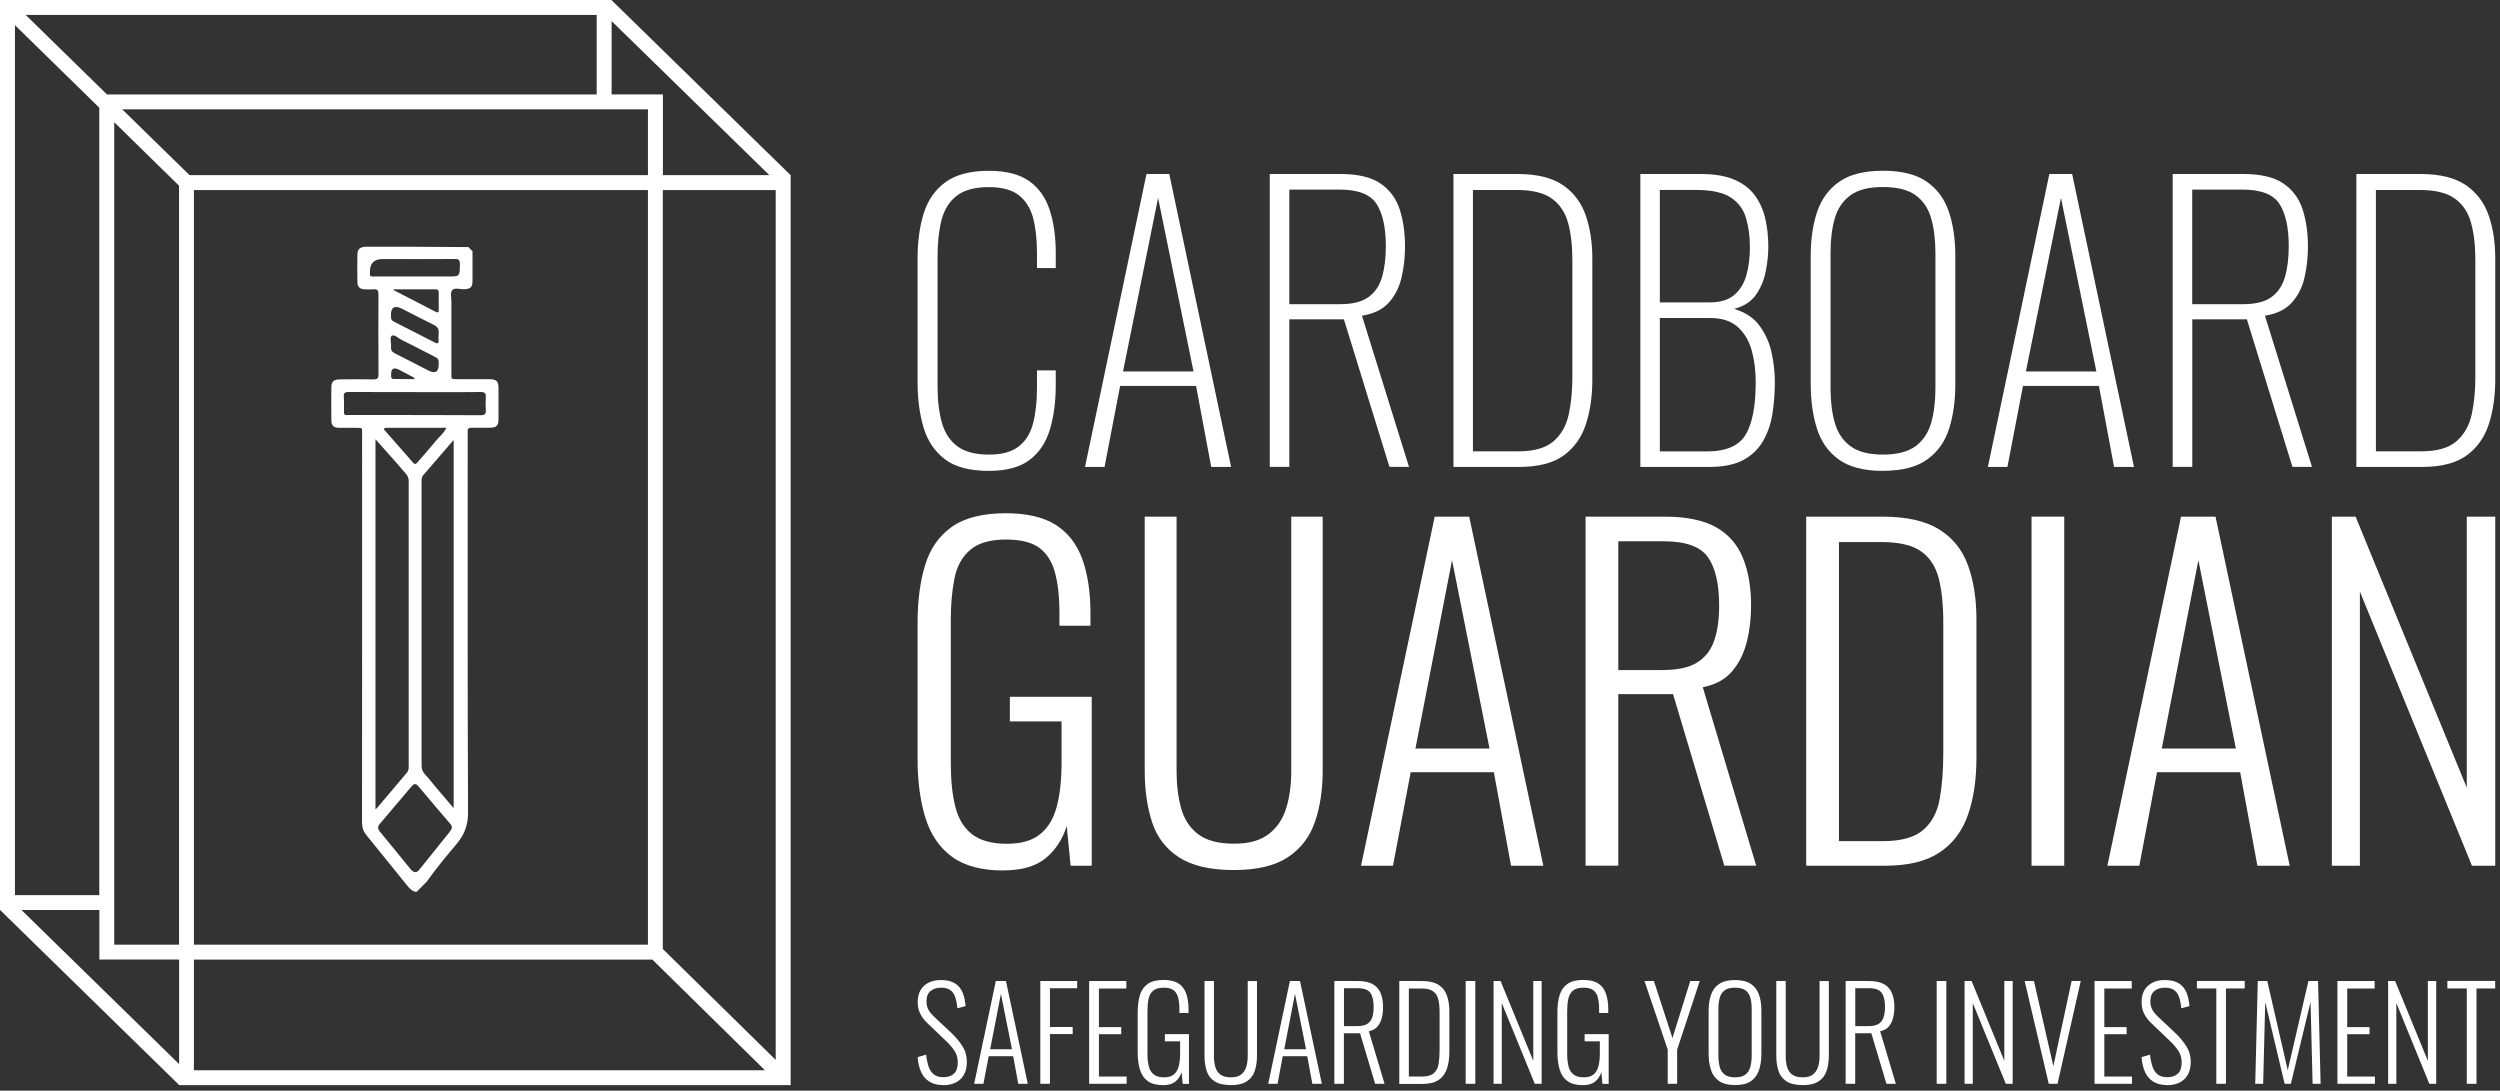 <svg width="353" height="154" viewBox="0 0 353 154" fill="none" xmlns="http://www.w3.org/2000/svg">
<rect x="0" y="0" width="353" height="154" fill="#333333" stroke="none"/>
<g clip-path="url(#clip0_461_1163)">
<path d="M111.63 24.73L86.36 0.03V0H0V128.49H0.01L25.28 153.19V153.22H111.64V24.73H111.63ZM86.36 2.98L108.63 24.73H93.6V13.33H86.36V2.98ZM84.25 2.11V13.34H15.11L3.63 2.11H84.25ZM2.11 3.55L14.02 15.21V126.39H2.11V3.55ZM25.28 150.24L3.03 128.49H14.03V135.49H25.29V150.24H25.28ZM25.28 133.39H16.13V17.26L25.28 26.22V133.39ZM17.26 15.44H91.49V24.73H26.76L17.26 15.44ZM91.49 26.84V133.39H27.38V26.84H91.49ZM27.38 151.12V135.5H92.12L108.01 151.12H27.38ZM109.53 149.66L93.59 134V26.84H109.53V149.66Z" fill="white"/>
<path d="M66.718 35.44C66.718 36.83 66.718 38.21 66.718 39.6C66.718 40.56 66.448 40.81 65.518 40.84C64.938 40.86 64.168 40.57 63.838 40.99C63.558 41.34 63.738 42.08 63.738 42.64C63.738 45.91 63.738 49.18 63.738 52.46C63.738 53.65 63.598 53.53 64.848 53.54C66.238 53.54 67.618 53.54 69.008 53.54C70.138 53.54 70.388 53.8 70.388 54.89C70.388 56.3 70.388 57.71 70.388 59.12C70.388 60.14 70.128 60.39 69.078 60.4C68.238 60.4 67.398 60.41 66.558 60.4C66.178 60.4 66.008 60.52 66.038 60.91C66.058 61.09 66.038 61.27 66.038 61.46C66.038 79.23 66.008 97 66.088 114.77C66.088 116.64 65.498 117.98 64.348 119.32C62.918 120.99 61.538 122.7 60.258 124.49C59.778 124.97 59.298 125.45 58.808 125.94C58.208 125.88 57.848 125.47 57.498 125.04C55.578 122.68 53.678 120.31 51.758 117.95C51.328 117.42 51.118 116.86 51.118 116.15C51.138 97.9 51.128 79.65 51.128 61.4C51.128 60.28 51.248 60.42 50.148 60.41C49.398 60.41 48.648 60.42 47.898 60.41C47.108 60.39 46.798 60.11 46.788 59.35C46.768 57.78 46.768 56.21 46.788 54.65C46.788 53.89 47.138 53.58 47.968 53.57C49.538 53.55 51.108 53.54 52.668 53.57C53.238 53.58 53.458 53.46 53.448 52.83C53.418 49.08 53.418 45.33 53.438 41.58C53.438 41.02 53.298 40.79 52.718 40.85C52.288 40.89 51.858 40.87 51.428 40.85C50.838 40.82 50.478 40.5 50.468 39.91C50.448 38.55 50.438 37.18 50.468 35.82C50.488 35.16 50.908 34.84 51.688 34.84C53.798 34.84 55.918 34.84 58.028 34.84C60.728 34.85 63.438 34.87 66.138 34.89C66.328 35.08 66.528 35.28 66.718 35.47V35.44ZM53.018 114.29C53.148 114.16 53.248 114.07 53.338 113.97C54.718 112.34 56.088 110.71 57.468 109.08C57.688 108.83 57.708 108.55 57.708 108.25C57.708 94.82 57.708 81.39 57.708 67.95C57.708 67.56 57.608 67.24 57.358 66.95C56.848 66.37 56.358 65.77 55.848 65.2C54.898 64.13 53.948 63.06 53.018 62.02C53.018 79.44 53.018 96.82 53.018 114.29ZM64.058 114.12C64.058 96.76 64.058 79.43 64.058 62.12C62.658 63.74 61.218 65.41 59.768 67.09C59.498 67.4 59.528 67.76 59.528 68.12C59.528 81.44 59.528 94.77 59.528 108.09C59.528 108.61 59.678 108.99 60.028 109.36C60.588 109.95 61.078 110.61 61.608 111.24C62.438 112.22 63.278 113.19 64.068 114.12H64.058ZM57.958 122.71C58.412 123.243 58.815 123.287 59.168 122.84C59.508 122.41 59.858 122 60.198 121.57C61.308 120.19 62.418 118.81 63.518 117.43C63.788 117.09 63.948 116.76 63.598 116.35C62.078 114.58 60.558 112.79 59.058 111C58.718 110.59 58.448 110.65 58.128 111.02C56.638 112.79 55.138 114.55 53.638 116.32C53.328 116.68 53.298 117.02 53.628 117.41C55.118 119.21 56.588 121.03 57.958 122.71ZM48.648 58.52C48.808 58.64 48.998 58.6 49.168 58.6C50.258 58.6 51.348 58.59 52.438 58.6C57.578 58.6 62.708 58.6 67.848 58.63C68.468 58.63 68.638 58.45 68.598 57.86C68.548 57.27 68.558 56.68 68.598 56.09C68.638 55.52 68.428 55.34 67.858 55.35C66.018 55.38 64.178 55.37 62.338 55.37C57.978 55.37 53.608 55.37 49.248 55.35C48.738 55.35 48.498 55.45 48.548 56.03C48.598 56.71 48.558 57.39 48.568 58.07C48.568 58.23 48.538 58.39 48.658 58.53L48.648 58.52ZM52.258 38.95C52.488 39.08 52.718 39.04 52.948 39.04C56.358 39.04 59.758 39.03 63.168 39.04C64.938 39.04 64.918 39.07 64.938 37.3C64.938 36.75 64.818 36.56 64.228 36.57C60.818 36.6 57.418 36.58 54.008 36.58C52.808 36.58 52.215 37.187 52.228 38.4C52.228 38.58 52.248 38.76 52.258 38.94V38.95ZM63.028 60.4C60.118 60.4 57.338 60.4 54.548 60.41C54.438 60.41 54.288 60.43 54.248 60.5C54.158 60.64 54.298 60.74 54.388 60.84C55.708 62.34 57.028 63.84 58.338 65.34C58.528 65.56 58.698 65.57 58.898 65.34C59.798 64.29 60.728 63.26 61.598 62.19C62.048 61.63 62.658 61.2 63.038 60.39L63.028 60.4ZM61.698 50.55C61.598 50.49 61.438 50.4 61.278 50.32C59.758 49.54 58.248 48.75 56.728 48C56.248 47.77 55.678 47.17 55.318 47.41C54.988 47.63 55.268 48.43 55.218 48.97C55.168 49.45 55.368 49.71 55.798 49.92C57.368 50.7 58.918 51.51 60.468 52.31C61.468 52.83 61.962 52.517 61.948 51.37C61.948 51.1 61.998 50.82 61.708 50.56L61.698 50.55ZM61.888 48.41C61.898 48.32 61.928 48.22 61.928 48.11C61.928 47.75 61.898 47.38 61.938 47.02C61.998 46.44 61.758 46.11 61.228 45.86C59.738 45.14 58.278 44.36 56.798 43.61C55.678 43.043 55.145 43.4 55.198 44.68C55.208 45 55.268 45.25 55.588 45.4C57.528 46.38 59.468 47.38 61.408 48.37C61.538 48.44 61.688 48.54 61.878 48.41H61.888ZM55.598 40.84C55.598 40.84 55.578 40.92 55.568 40.96C57.538 41.98 59.518 42.99 61.488 44.01C61.768 44.15 61.948 44.18 61.948 43.77C61.938 42.95 61.938 42.14 61.948 41.32C61.948 40.96 61.798 40.85 61.458 40.85C59.508 40.85 57.558 40.85 55.608 40.85L55.598 40.84ZM58.558 53.54C58.488 53.38 58.478 53.33 58.448 53.31C57.748 52.94 57.048 52.57 56.348 52.21C55.562 51.81 55.188 52.06 55.228 52.96C55.238 53.2 55.178 53.5 55.558 53.51C56.538 53.53 57.528 53.53 58.568 53.54H58.558Z" fill="white"/>
<path d="M139.622 66.489C136.902 66.489 134.812 65.929 133.372 64.809C131.922 63.689 130.933 62.179 130.383 60.289C129.843 58.399 129.562 56.319 129.562 54.039V36.479C129.562 34.099 129.852 31.979 130.432 30.119C131.012 28.259 132.033 26.799 133.493 25.729C134.953 24.659 136.992 24.119 139.622 24.119C142.042 24.119 143.932 24.599 145.292 25.549C146.652 26.499 147.622 27.859 148.202 29.609C148.782 31.359 149.073 33.409 149.073 35.759V37.849H146.423V35.759C146.423 33.789 146.233 32.109 145.863 30.729C145.483 29.349 144.803 28.289 143.823 27.539C142.833 26.789 141.443 26.419 139.633 26.419C137.663 26.419 136.142 26.829 135.092 27.639C134.032 28.459 133.323 29.599 132.943 31.059C132.573 32.519 132.383 34.229 132.383 36.169V54.449C132.383 56.489 132.583 58.239 132.993 59.679C133.403 61.129 134.132 62.239 135.182 63.019C136.232 63.799 137.722 64.189 139.622 64.189C141.522 64.189 142.873 63.799 143.863 63.019C144.853 62.239 145.523 61.139 145.883 59.729C146.243 58.319 146.423 56.669 146.423 54.799V52.299H149.073V54.339C149.073 56.689 148.803 58.779 148.253 60.619C147.703 62.459 146.753 63.899 145.393 64.929C144.033 65.969 142.112 66.489 139.622 66.489Z" fill="white"/>
<path d="M153.203 65.93L161.883 24.57H165.103L173.833 65.93H171.023L168.883 54.49H158.163L155.963 65.93H153.203ZM158.563 52.45H168.523L163.523 27.94L158.573 52.45H158.563Z" fill="white"/>
<path d="M179.289 65.93V24.57H189.299C191.749 24.57 193.629 25.02 194.939 25.92C196.249 26.82 197.149 28.05 197.649 29.6C198.139 31.15 198.389 32.88 198.389 34.78C198.389 36.31 198.229 37.78 197.899 39.17C197.579 40.57 196.979 41.75 196.109 42.72C195.239 43.69 193.969 44.31 192.309 44.58L198.949 65.92H196.189L189.759 45.09H182.049V65.92H179.289V65.93ZM182.049 42.95H189.199C190.969 42.95 192.309 42.62 193.229 41.95C194.149 41.28 194.789 40.34 195.139 39.12C195.499 37.89 195.679 36.45 195.679 34.78C195.679 32.16 195.249 30.17 194.379 28.81C193.509 27.45 191.769 26.77 189.149 26.77H182.049V42.96V42.95Z" fill="white"/>
<path d="M205.227 65.93V24.57H214.267C217.027 24.57 219.167 25.1 220.697 26.15C222.227 27.21 223.297 28.63 223.917 30.44C224.527 32.24 224.837 34.25 224.837 36.46V53.62C224.837 55.97 224.527 58.07 223.917 59.93C223.307 61.79 222.257 63.25 220.777 64.32C219.297 65.39 217.207 65.93 214.527 65.93H205.237H205.227ZM207.987 63.73H214.367C216.617 63.73 218.277 63.25 219.367 62.3C220.457 61.35 221.167 60.08 221.507 58.5C221.847 56.92 222.017 55.19 222.017 53.32V36.68C222.017 34.67 221.817 32.93 221.407 31.45C220.997 29.97 220.227 28.83 219.107 28.03C217.987 27.23 216.367 26.83 214.257 26.83H207.977V63.74L207.987 63.73Z" fill="white"/>
<path d="M231.617 65.93V24.57H240.147C242.057 24.57 243.627 24.83 244.867 25.36C246.107 25.89 247.077 26.63 247.777 27.58C248.477 28.53 248.967 29.63 249.257 30.87C249.547 32.11 249.687 33.45 249.687 34.88C249.687 35.97 249.557 37.14 249.307 38.38C249.057 39.62 248.587 40.72 247.907 41.67C247.227 42.62 246.207 43.27 244.847 43.61C246.447 44.09 247.667 44.9 248.497 46.06C249.327 47.22 249.887 48.5 250.177 49.92C250.467 51.33 250.607 52.65 250.607 53.88C250.607 55.45 250.497 56.94 250.277 58.37C250.057 59.8 249.617 61.08 248.977 62.22C248.327 63.36 247.407 64.26 246.197 64.93C244.987 65.59 243.377 65.93 241.377 65.93H231.627H231.617ZM234.377 42.7H241.377C242.907 42.7 244.087 42.34 244.897 41.63C245.717 40.92 246.287 39.97 246.607 38.8C246.927 37.62 247.087 36.32 247.087 34.89C247.087 33.36 246.897 31.98 246.527 30.75C246.157 29.52 245.427 28.56 244.357 27.87C243.287 27.17 241.657 26.82 239.477 26.82H234.367V42.7H234.377ZM234.377 63.74H241.017C243.737 63.74 245.567 62.94 246.507 61.34C247.447 59.74 247.907 57.27 247.907 53.94C247.907 52.27 247.707 50.76 247.317 49.4C246.927 48.04 246.257 46.95 245.327 46.13C244.387 45.31 243.087 44.9 241.417 44.9H234.367V63.74H234.377Z" fill="white"/>
<path d="M265.882 66.489C263.192 66.489 261.112 65.949 259.632 64.879C258.152 63.809 257.122 62.349 256.542 60.489C255.962 58.629 255.672 56.529 255.672 54.179V36.109C255.672 33.759 255.982 31.689 256.592 29.879C257.202 28.079 258.252 26.659 259.732 25.639C261.212 24.619 263.262 24.109 265.882 24.109C268.502 24.109 270.552 24.619 272.032 25.639C273.512 26.659 274.562 28.069 275.172 29.879C275.782 31.679 276.092 33.759 276.092 36.109V54.229C276.092 56.579 275.802 58.669 275.222 60.509C274.642 62.349 273.612 63.799 272.132 64.869C270.652 65.939 268.562 66.479 265.872 66.479L265.882 66.489ZM265.882 64.189C267.852 64.189 269.382 63.799 270.452 63.019C271.522 62.239 272.262 61.139 272.672 59.729C273.082 58.319 273.282 56.669 273.282 54.799V35.699C273.282 33.829 273.072 32.199 272.672 30.799C272.262 29.399 271.532 28.319 270.472 27.559C269.412 26.799 267.882 26.409 265.872 26.409C263.862 26.409 262.372 26.789 261.302 27.559C260.232 28.329 259.492 29.409 259.082 30.799C258.672 32.199 258.472 33.829 258.472 35.699V54.799C258.472 56.669 258.672 58.319 259.082 59.729C259.492 61.139 260.232 62.239 261.302 63.019C262.372 63.799 263.902 64.189 265.872 64.189H265.882Z" fill="white"/>
<path d="M280.688 65.93L289.367 24.57H292.587L301.318 65.93H298.508L296.367 54.49H285.647L283.448 65.93H280.688ZM286.047 52.45H296.008L291.008 27.94L286.057 52.45H286.047Z" fill="white"/>
<path d="M306.781 65.93V24.57H316.791C319.241 24.57 321.121 25.02 322.431 25.92C323.741 26.82 324.641 28.05 325.141 29.6C325.631 31.15 325.881 32.88 325.881 34.78C325.881 36.31 325.721 37.78 325.401 39.17C325.081 40.57 324.481 41.75 323.611 42.72C322.741 43.69 321.471 44.31 319.811 44.58L326.451 65.92H323.691L317.261 45.09H309.551V65.92H306.791L306.781 65.93ZM309.541 42.95H316.691C318.461 42.95 319.811 42.62 320.721 41.95C321.641 41.29 322.281 40.34 322.631 39.12C322.991 37.89 323.171 36.45 323.171 34.78C323.171 32.16 322.741 30.17 321.871 28.81C321.001 27.45 319.261 26.77 316.641 26.77H309.541V42.96V42.95Z" fill="white"/>
<path d="M332.719 65.93V24.57H341.759C344.519 24.57 346.659 25.1 348.189 26.15C349.719 27.21 350.789 28.63 351.409 30.44C352.029 32.25 352.329 34.25 352.329 36.46V53.62C352.329 55.97 352.019 58.07 351.409 59.93C350.799 61.79 349.749 63.25 348.269 64.32C346.789 65.39 344.699 65.93 342.009 65.93H332.719ZM335.479 63.73H341.859C344.109 63.73 345.769 63.25 346.859 62.3C347.949 61.35 348.659 60.08 349.009 58.5C349.349 56.92 349.519 55.19 349.519 53.32V36.68C349.519 34.67 349.319 32.93 348.909 31.45C348.499 29.97 347.739 28.83 346.609 28.03C345.489 27.23 343.869 26.83 341.759 26.83H335.479V63.74V63.73Z" fill="white"/>
<path d="M133.18 153.211C132.39 153.211 131.74 153.051 131.22 152.721C130.7 152.391 130.31 151.931 130.05 151.341C129.79 150.751 129.63 150.061 129.57 149.271L130.77 148.911C130.83 149.511 130.94 150.051 131.09 150.531C131.24 151.011 131.49 151.401 131.82 151.681C132.15 151.961 132.61 152.101 133.2 152.101C133.84 152.101 134.35 151.931 134.7 151.601C135.06 151.271 135.24 150.731 135.24 150.011C135.24 149.381 135.08 148.821 134.76 148.351C134.44 147.881 134.01 147.381 133.46 146.871L130.9 144.421C130.45 143.981 130.11 143.521 129.9 143.051C129.68 142.581 129.58 142.061 129.58 141.501C129.58 140.501 129.88 139.731 130.48 139.191C131.08 138.651 131.87 138.381 132.86 138.381C133.37 138.381 133.84 138.451 134.25 138.581C134.66 138.711 135.01 138.921 135.31 139.221C135.6 139.511 135.83 139.891 136 140.361C136.17 140.831 136.28 141.391 136.34 142.061L135.18 142.371C135.13 141.761 135.03 141.241 134.88 140.801C134.73 140.361 134.5 140.031 134.18 139.801C133.86 139.571 133.42 139.461 132.86 139.461C132.26 139.461 131.77 139.621 131.39 139.931C131.01 140.241 130.82 140.721 130.82 141.381C130.82 141.771 130.89 142.131 131.04 142.461C131.19 142.781 131.45 143.131 131.84 143.501L134.4 145.921C134.97 146.461 135.47 147.061 135.89 147.711C136.31 148.371 136.52 149.111 136.52 149.931C136.52 150.661 136.38 151.271 136.1 151.761C135.82 152.251 135.43 152.621 134.93 152.861C134.43 153.101 133.85 153.231 133.19 153.231L133.18 153.211Z" fill="white"/>
<path d="M137.551 153.03L140.611 138.52H142.041L145.121 153.03H143.781L143.061 149.14H139.601L138.861 153.03H137.531H137.551ZM139.811 148.16H142.891L141.331 140.33L139.811 148.16Z" fill="white"/>
<path d="M146.891 153.03V138.52H152.101V139.54H148.251V145.01H151.461V146.01H148.251V153.03H146.891Z" fill="white"/>
<path d="M153.789 153.03V138.52H159.039V139.58H155.169V145.03H158.319V146.03H155.169V152.01H159.079V153.03H153.789Z" fill="white"/>
<path d="M164.201 153.219C163.291 153.219 162.581 153.029 162.061 152.649C161.541 152.269 161.171 151.729 160.961 151.029C160.741 150.329 160.641 149.519 160.641 148.599V142.939C160.641 142.009 160.751 141.199 160.951 140.519C161.151 139.839 161.531 139.309 162.061 138.929C162.591 138.549 163.341 138.369 164.311 138.369C165.181 138.369 165.871 138.529 166.381 138.849C166.891 139.169 167.251 139.639 167.481 140.269C167.711 140.889 167.821 141.649 167.821 142.539V143.039H166.531V142.539C166.531 141.849 166.471 141.269 166.341 140.819C166.211 140.369 166.001 140.029 165.691 139.799C165.381 139.569 164.921 139.459 164.311 139.459C163.651 139.459 163.161 139.599 162.821 139.889C162.491 140.179 162.271 140.569 162.171 141.069C162.071 141.569 162.021 142.149 162.021 142.789V148.759C162.021 149.459 162.081 150.069 162.211 150.569C162.331 151.069 162.571 151.449 162.911 151.719C163.251 151.979 163.731 152.119 164.351 152.119C164.971 152.119 165.411 151.989 165.741 151.719C166.071 151.449 166.301 151.069 166.431 150.569C166.561 150.069 166.631 149.459 166.631 148.739V147.039H164.481V146.019H167.881V153.039H167.001L166.841 151.389C166.661 151.949 166.371 152.399 165.951 152.729C165.541 153.059 164.961 153.229 164.201 153.229V153.219Z" fill="white"/>
<path d="M173.778 153.21C172.798 153.21 172.038 153.03 171.498 152.68C170.958 152.33 170.578 151.84 170.378 151.21C170.178 150.58 170.078 149.87 170.078 149.07V138.52H171.408V149.11C171.408 149.67 171.468 150.18 171.598 150.64C171.728 151.1 171.958 151.46 172.308 151.72C172.658 151.98 173.148 152.12 173.798 152.12C174.448 152.12 174.898 151.99 175.248 151.72C175.598 151.45 175.838 151.09 175.968 150.64C176.108 150.19 176.178 149.68 176.178 149.12V138.53H177.488V149.08C177.488 149.88 177.378 150.6 177.168 151.22C176.948 151.85 176.578 152.34 176.038 152.69C175.498 153.04 174.758 153.22 173.798 153.22L173.778 153.21Z" fill="white"/>
<path d="M179.073 153.03L182.133 138.52H183.562L186.643 153.03H185.303L184.583 149.14H181.122L180.393 153.03H179.062H179.073ZM181.333 148.16H184.413L182.853 140.33L181.333 148.16Z" fill="white"/>
<path d="M188.408 153.03V138.52H191.688C192.598 138.52 193.308 138.67 193.828 138.96C194.348 139.25 194.718 139.68 194.948 140.23C195.178 140.79 195.288 141.45 195.288 142.21C195.288 142.75 195.228 143.26 195.108 143.73C194.988 144.21 194.788 144.61 194.498 144.95C194.208 145.28 193.808 145.51 193.278 145.61L195.498 153.03H194.168L192.038 145.9H189.758V153.03H188.398H188.408ZM189.768 144.89H191.608C192.218 144.89 192.688 144.79 193.028 144.59C193.368 144.39 193.598 144.09 193.748 143.69C193.888 143.3 193.958 142.8 193.958 142.2C193.958 141.3 193.808 140.64 193.498 140.19C193.188 139.75 192.568 139.53 191.648 139.53H189.768V144.89Z" fill="white"/>
<path d="M197.58 153.03V138.52H200.73C201.74 138.52 202.54 138.7 203.1 139.05C203.67 139.4 204.07 139.9 204.3 140.55C204.53 141.2 204.65 141.94 204.65 142.79V148.56C204.65 149.46 204.53 150.24 204.3 150.92C204.07 151.59 203.68 152.12 203.13 152.49C202.58 152.86 201.82 153.05 200.85 153.05H197.57L197.58 153.03ZM198.94 152.01H200.77C201.53 152.01 202.1 151.85 202.45 151.54C202.81 151.22 203.04 150.79 203.13 150.23C203.22 149.67 203.27 149.04 203.27 148.34V142.93C203.27 142.2 203.21 141.59 203.08 141.09C202.95 140.59 202.71 140.22 202.34 139.96C201.97 139.7 201.43 139.58 200.7 139.58H198.93V152.02L198.94 152.01Z" fill="white"/>
<path d="M206.953 153.03V138.52H208.313V153.03H206.953Z" fill="white"/>
<path d="M210.891 153.03V138.52H211.881L216.501 149.79V138.52H217.681V153.03H216.711L212.051 141.63V153.03H210.891Z" fill="white"/>
<path d="M223.466 153.219C222.556 153.219 221.846 153.029 221.326 152.649C220.806 152.269 220.436 151.729 220.226 151.029C220.016 150.329 219.906 149.519 219.906 148.599V142.939C219.906 142.009 220.006 141.199 220.216 140.519C220.426 139.839 220.796 139.309 221.326 138.929C221.856 138.549 222.606 138.369 223.576 138.369C224.446 138.369 225.136 138.529 225.646 138.849C226.156 139.169 226.516 139.639 226.746 140.269C226.976 140.889 227.086 141.649 227.086 142.539V143.039H225.796V142.539C225.796 141.849 225.736 141.269 225.606 140.819C225.486 140.369 225.266 140.029 224.956 139.799C224.646 139.569 224.186 139.459 223.576 139.459C222.916 139.459 222.426 139.599 222.086 139.889C221.756 140.179 221.536 140.569 221.436 141.069C221.336 141.569 221.286 142.149 221.286 142.789V148.759C221.286 149.459 221.346 150.069 221.476 150.569C221.596 151.069 221.836 151.449 222.176 151.719C222.516 151.979 222.996 152.119 223.616 152.119C224.236 152.119 224.676 151.989 225.006 151.719C225.336 151.449 225.566 151.069 225.696 150.569C225.826 150.069 225.896 149.459 225.896 148.739V147.039H223.746V146.019H227.146V153.039H226.266L226.106 151.389C225.926 151.949 225.636 152.399 225.216 152.729C224.806 153.059 224.226 153.229 223.466 153.229V153.219Z" fill="white"/>
<path d="M235.483 153.03V148.21L232.203 138.52H233.533L236.153 146.58L238.663 138.52H240.003L236.813 148.21V153.03H235.483Z" fill="white"/>
<path d="M244.988 153.211C244.028 153.211 243.278 153.021 242.738 152.651C242.198 152.271 241.808 151.751 241.588 151.071C241.368 150.391 241.258 149.621 241.258 148.751V142.731C241.258 141.851 241.378 141.081 241.608 140.431C241.838 139.781 242.228 139.271 242.768 138.921C243.308 138.561 244.048 138.381 244.978 138.381C245.908 138.381 246.668 138.561 247.208 138.921C247.748 139.281 248.138 139.781 248.368 140.431C248.598 141.081 248.708 141.851 248.708 142.731V148.771C248.708 149.641 248.598 150.411 248.378 151.081C248.158 151.751 247.778 152.271 247.238 152.651C246.698 153.031 245.948 153.211 244.978 153.211H244.988ZM244.988 152.121C245.628 152.121 246.118 151.991 246.458 151.731C246.788 151.471 247.028 151.121 247.148 150.651C247.268 150.191 247.338 149.661 247.338 149.051V142.471C247.338 141.861 247.278 141.331 247.148 140.881C247.018 140.431 246.788 140.081 246.458 139.831C246.128 139.591 245.638 139.461 244.988 139.461C244.338 139.461 243.868 139.581 243.528 139.831C243.188 140.081 242.958 140.421 242.828 140.881C242.698 141.331 242.638 141.871 242.638 142.471V149.051C242.638 149.661 242.698 150.191 242.828 150.651C242.948 151.111 243.188 151.471 243.528 151.731C243.868 151.991 244.358 152.121 244.988 152.121Z" fill="white"/>
<path d="M254.523 153.21C253.543 153.21 252.783 153.03 252.243 152.68C251.703 152.33 251.322 151.84 251.122 151.21C250.922 150.58 250.812 149.87 250.812 149.07V138.52H252.143V149.11C252.143 149.67 252.203 150.18 252.333 150.64C252.463 151.1 252.692 151.46 253.042 151.72C253.392 151.98 253.883 152.12 254.533 152.12C255.183 152.12 255.632 151.99 255.982 151.72C256.332 151.45 256.572 151.09 256.712 150.64C256.852 150.19 256.923 149.68 256.923 149.12V138.53H258.233V149.08C258.233 149.88 258.123 150.6 257.913 151.22C257.693 151.85 257.323 152.34 256.783 152.69C256.243 153.04 255.502 153.22 254.542 153.22L254.523 153.21Z" fill="white"/>
<path d="M260.604 153.03V138.52H263.884C264.794 138.52 265.504 138.67 266.024 138.96C266.544 139.25 266.914 139.68 267.144 140.23C267.374 140.79 267.484 141.45 267.484 142.21C267.484 142.75 267.424 143.26 267.304 143.73C267.184 144.21 266.984 144.61 266.694 144.95C266.404 145.29 266.004 145.51 265.474 145.61L267.694 153.03H266.364L264.234 145.9H261.954V153.03H260.594H260.604ZM261.964 144.89H263.804C264.414 144.89 264.884 144.79 265.224 144.59C265.564 144.39 265.794 144.09 265.944 143.69C266.084 143.3 266.164 142.8 266.164 142.2C266.164 141.3 266.014 140.64 265.694 140.19C265.374 139.74 264.764 139.53 263.844 139.53H261.964V144.89Z" fill="white"/>
<path d="M273.461 153.03V138.52H274.821V153.03H273.461Z" fill="white"/>
<path d="M277.398 153.03V138.52H278.388L283.008 149.79V138.52H284.188V153.03H283.218L278.558 141.63V153.03H277.398Z" fill="white"/>
<path d="M289.283 153.03L285.883 138.52H287.193L289.933 150.54L292.513 138.52H293.803L290.523 153.03H289.283Z" fill="white"/>
<path d="M295.75 153.03V138.52H301V139.58H297.13V145.03H300.28V146.03H297.13V152.01H301.04V153.03H295.75Z" fill="white"/>
<path d="M305.993 153.211C305.203 153.211 304.553 153.051 304.033 152.721C303.513 152.391 303.123 151.931 302.863 151.341C302.603 150.751 302.443 150.061 302.383 149.271L303.583 148.911C303.643 149.511 303.753 150.051 303.903 150.531C304.053 151.011 304.303 151.401 304.633 151.681C304.963 151.961 305.423 152.101 306.013 152.101C306.653 152.101 307.163 151.931 307.513 151.601C307.873 151.271 308.053 150.731 308.053 150.011C308.053 149.381 307.893 148.821 307.573 148.351C307.253 147.881 306.823 147.381 306.273 146.871L303.713 144.421C303.263 143.981 302.923 143.521 302.713 143.051C302.493 142.581 302.393 142.061 302.393 141.501C302.393 140.501 302.693 139.731 303.293 139.191C303.893 138.651 304.683 138.381 305.673 138.381C306.183 138.381 306.653 138.451 307.063 138.581C307.473 138.711 307.823 138.921 308.123 139.221C308.413 139.511 308.643 139.891 308.813 140.361C308.983 140.831 309.093 141.391 309.153 142.061L307.993 142.371C307.943 141.761 307.843 141.241 307.693 140.801C307.543 140.361 307.313 140.031 306.993 139.801C306.673 139.571 306.233 139.461 305.673 139.461C305.073 139.461 304.583 139.621 304.203 139.931C303.823 140.241 303.633 140.721 303.633 141.381C303.633 141.771 303.703 142.131 303.853 142.461C304.003 142.781 304.263 143.131 304.653 143.501L307.213 145.921C307.783 146.461 308.283 147.061 308.703 147.711C309.123 148.371 309.333 149.111 309.333 149.931C309.333 150.661 309.193 151.271 308.913 151.761C308.633 152.251 308.243 152.621 307.743 152.861C307.243 153.101 306.663 153.231 306.003 153.231L305.993 153.211Z" fill="white"/>
<path d="M312.943 153.03V139.57H310.203V138.51H316.953V139.57H314.303V153.03H312.943Z" fill="white"/>
<path d="M318.44 153.03L318.8 138.52H320.14L323.03 151.12L325.95 138.52H327.31L327.67 153.03H326.54L326.25 141.47L323.47 153.03H322.59L319.85 141.49L319.56 153.03H318.43H318.44Z" fill="white"/>
<path d="M330.047 153.03V138.52H335.297V139.58H331.427V145.03H334.577V146.03H331.427V152.01H335.337V153.03H330.047Z" fill="white"/>
<path d="M337.203 153.03V138.52H338.193L342.813 149.79V138.52H343.993V153.03H343.023L338.363 141.63V153.03H337.203Z" fill="white"/>
<path d="M348.31 153.03V139.57H345.57V138.51H352.33V139.57H349.68V153.03H348.32H348.31Z" fill="white"/>
<path d="M141.673 122.911C138.593 122.911 136.162 122.261 134.402 120.961C132.642 119.661 131.393 117.831 130.663 115.451C129.933 113.081 129.562 110.331 129.562 107.211V87.981C129.562 84.821 129.923 82.081 130.633 79.771C131.343 77.461 132.602 75.661 134.402 74.391C136.202 73.111 138.752 72.471 142.042 72.471C145.002 72.471 147.343 73.021 149.073 74.111C150.793 75.211 152.043 76.811 152.812 78.921C153.582 81.031 153.973 83.601 153.973 86.651V88.351H149.592V86.651C149.592 84.301 149.382 82.351 148.952 80.811C148.532 79.271 147.782 78.111 146.732 77.341C145.672 76.571 144.112 76.181 142.042 76.181C139.812 76.181 138.123 76.671 136.993 77.641C135.853 78.611 135.113 79.951 134.773 81.661C134.433 83.361 134.253 85.311 134.253 87.501V107.761C134.253 110.151 134.463 112.201 134.893 113.911C135.313 115.611 136.112 116.911 137.262 117.801C138.422 118.691 140.053 119.141 142.163 119.141C144.273 119.141 145.763 118.681 146.883 117.771C148.003 116.861 148.783 115.551 149.223 113.851C149.673 112.151 149.893 110.081 149.893 107.641V101.861H142.592V98.391H154.152V122.241H151.173L150.622 116.641C150.012 118.551 149.013 120.071 147.613 121.201C146.213 122.341 144.232 122.901 141.682 122.901L141.673 122.911Z" fill="white"/>
<path d="M174.223 122.849C170.893 122.849 168.313 122.249 166.463 121.049C164.613 119.849 163.353 118.189 162.663 116.059C161.973 113.929 161.633 111.509 161.633 108.789V72.949H166.133V108.909C166.133 110.819 166.343 112.549 166.773 114.109C167.203 115.669 168.003 116.899 169.173 117.789C170.353 118.679 172.033 119.129 174.223 119.129C176.413 119.129 177.973 118.669 179.153 117.759C180.333 116.849 181.153 115.619 181.623 114.079C182.093 112.539 182.323 110.809 182.323 108.909V72.949H186.763V108.789C186.763 111.509 186.403 113.929 185.663 116.059C184.933 118.189 183.653 119.849 181.833 121.049C180.003 122.249 177.473 122.849 174.223 122.849Z" fill="white"/>
<path d="M192.18 122.239L202.58 72.949H207.45L217.92 122.239H213.36L210.93 109.039H199.19L196.69 122.239H192.19H192.18ZM199.85 105.689H210.32L205.03 79.099L199.86 105.689H199.85Z" fill="white"/>
<path d="M223.883 122.239V72.949H235.023C238.103 72.949 240.533 73.449 242.293 74.439C244.053 75.439 245.323 76.869 246.093 78.759C246.863 80.649 247.253 82.889 247.253 85.479C247.253 87.309 247.053 89.029 246.643 90.649C246.233 92.269 245.543 93.649 244.573 94.789C243.603 95.929 242.223 96.679 240.433 97.039L247.973 122.229H243.473L236.233 98.009H228.503V122.229H223.883V122.239ZM228.503 94.609H234.773C236.843 94.609 238.443 94.269 239.583 93.579C240.723 92.889 241.533 91.879 242.013 90.539C242.503 89.199 242.743 87.519 242.743 85.489C242.743 82.449 242.213 80.179 241.163 78.679C240.103 77.179 238.023 76.429 234.893 76.429H228.503V94.619V94.609Z" fill="white"/>
<path d="M255.033 122.239V72.949H265.743C269.193 72.949 271.873 73.549 273.803 74.749C275.733 75.949 277.093 77.639 277.883 79.829C278.673 82.019 279.073 84.559 279.073 87.439V107.029C279.073 110.069 278.683 112.739 277.883 115.029C277.093 117.319 275.763 119.099 273.893 120.349C272.023 121.609 269.453 122.239 266.163 122.239H255.023H255.033ZM259.663 118.769H265.873C268.473 118.769 270.373 118.229 271.593 117.159C272.813 116.089 273.583 114.599 273.903 112.719C274.233 110.829 274.393 108.689 274.393 106.299V87.919C274.393 85.449 274.183 83.369 273.753 81.679C273.323 79.999 272.493 78.719 271.253 77.849C270.013 76.979 268.163 76.539 265.683 76.539H259.663V118.769Z" fill="white"/>
<path d="M286.852 122.239V72.949H291.472V122.239H286.852Z" fill="white"/>
<path d="M297.562 122.239L307.962 72.949H312.832L323.302 122.239H318.742L316.312 109.039H304.573L302.073 122.239H297.573H297.562ZM305.233 105.689H315.703L310.413 79.099L305.242 105.689H305.233Z" fill="white"/>
<path d="M329.258 122.239V72.949H332.608L348.308 111.219V72.949H352.328V122.239H349.038L333.218 83.539V122.239H329.258Z" fill="white"/>
</g>
<defs>
<clipPath id="clip0_461_1163">
<rect width="352.32" height="153.22" fill="white"/>
</clipPath>
</defs>
</svg>
